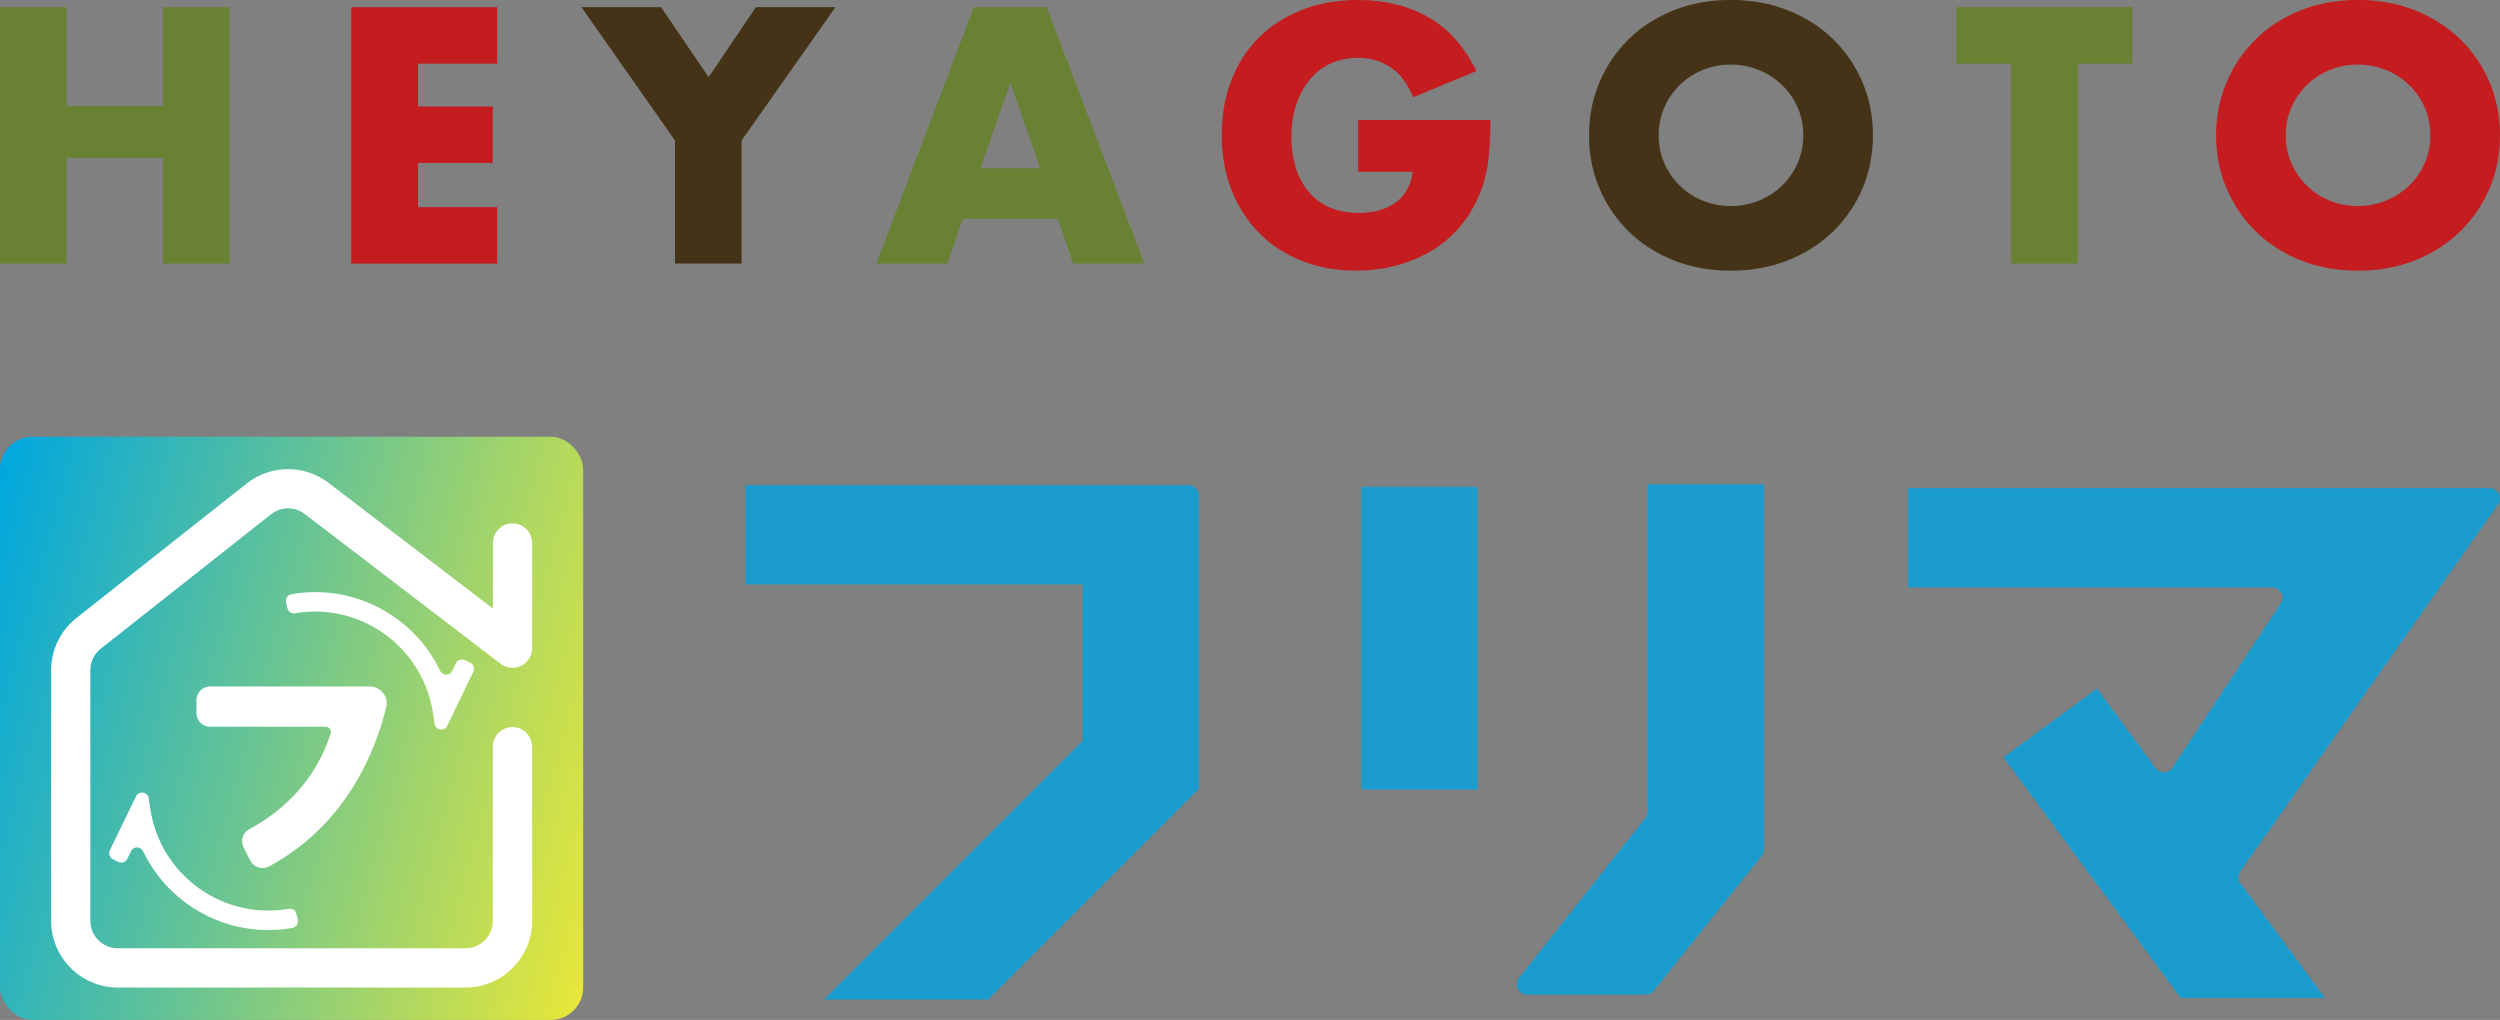 <?xml version="1.0" encoding="UTF-8"?>
<svg id="Noのコピー" xmlns="http://www.w3.org/2000/svg" xmlns:xlink="http://www.w3.org/1999/xlink" viewBox="0 0 433.05 176.67">
  <rect x="0" y="0" width="433.05" height="176.67" fill="#808080" stroke="none"/>
  <defs>
    <style>
      .cls-1 {
        fill: url(#_名称未設定グラデーション_33);
      }

      .cls-1, .cls-2, .cls-3, .cls-4, .cls-5, .cls-6 {
        stroke-width: 0px;
      }

      .cls-2 {
        fill: #443317;
      }

      .cls-3 {
        fill: #1a9cce;
      }

      .cls-4 {
        fill: #c41c1f;
      }

      .cls-5 {
        fill: #fff;
      }

      .cls-6 {
        fill: #688132;
      }
    </style>
    <linearGradient id="_名称未設定グラデーション_33" data-name="名称未設定グラデーション 33" x1="-8.02" y1="110.48" x2="109.04" y2="141.85" gradientUnits="userSpaceOnUse">
      <stop offset="0" stop-color="#00a7de"/>
      <stop offset="1" stop-color="#e7e739"/>
    </linearGradient>
  </defs>
  <rect class="cls-1" y="75.65" width="101.02" height="101.02" rx="5.62" ry="5.62"/>
  <path class="cls-3" d="m255.79,136.78h-19.85c-.07,0-.14-.06-.14-.14v-52.16c0-.07.06-.14.14-.14h19.85c.07,0,.14.06.14.14v52.16c0,.07-.06.14-.14.14Zm30.73,34.79l18.68-23.36c.23-.31.35-.68.35-1.06v-63.25h-20.12v56.65c0,.38-.12.75-.35,1.05l-22,27.86c-.87,1.17-.03,2.83,1.43,2.83h20.57c.56,0,1.09-.27,1.43-.72Zm86.88-38.51l-10.16-13.8-16.2,11.93,30.7,41.68h24.99l-14.63-19.86c-.46-.63-.46-1.48,0-2.11l44.6-63.51c.86-1.17.03-2.83-1.43-2.83h-100.75v17.2h63.09c1.46,0,2.29,1.66,1.43,2.83l-18.78,28.47c-.71.96-2.15.96-2.86,0Zm-230.67,40.07h28.45l36.48-36.48v-50.83h0c0-.98-.79-1.78-1.78-1.78h-76.73v17.2h58.39v27.07l-44.81,44.81Z"/>
  <path class="cls-5" d="m35.97,158.67c-4.96-2.4-8.86-6.38-11.18-11.21-.43-.89-1.68-.9-2.1-.01l-.63,1.31c-.28.58-.98.82-1.56.54l-.93-.45c-.58-.28-.82-.98-.54-1.56l4.53-9.34c.5-1.04,2.04-.8,2.21.34l.24,1.68c.98,6.82,5.26,12.68,11.45,15.68,3.96,1.92,8.28,2.52,12.56,1.77.61-.11,1.19.29,1.33.89l.23,1.01c.15.65-.28,1.3-.94,1.42-4.95.87-10.11.16-14.65-2.04Zm41.51-32.96c-.5,1.04-2.04.8-2.21-.34l-.24-1.68c-.98-6.82-5.26-12.68-11.45-15.68-3.93-1.9-8.22-2.51-12.48-1.78-.61.1-1.19-.29-1.32-.89l-.23-1.01c-.15-.65.28-1.3.95-1.41,4.97-.86,9.98-.16,14.56,2.06,4.96,2.4,8.86,6.38,11.18,11.21.43.89,1.68.9,2.1.01l.63-1.31c.28-.58.98-.82,1.56-.54l.93.45c.58.28.82.98.54,1.56l-4.53,9.34Zm-13.4-6.8h-27.68c-1.31,0-2.37,1.06-2.37,2.37v2.23c0,1.31,1.06,2.37,2.37,2.37h20c.62,0,1.06.61.87,1.2-2.29,7.14-7.2,12.86-14.12,16.56-1.11.59-1.53,2.03-.96,3.15l1.17,2.29c.61,1.19,2.08,1.63,3.25,1,10.23-5.52,17.22-15.23,20.29-27.56.46-1.83-.94-3.6-2.83-3.6Zm28.09,40.6v-30.16c0-1.88-1.52-3.4-3.4-3.4s-3.4,1.52-3.4,3.4v30.16c0,2.62-2.13,4.75-4.75,4.75H20.4c-2.62,0-4.75-2.13-4.75-4.75v-43.41c0-1.46.66-2.82,1.81-3.73l29.49-23.29c1.68-1.33,4.06-1.36,5.75-.11l34.02,26.01c1.03.78,2.41.92,3.57.35,1.16-.57,1.89-1.75,1.89-3.04v-18.23c0-1.88-1.52-3.4-3.4-3.4s-3.4,1.52-3.4,3.4v11.35l-28.59-21.86c-4.18-3.11-9.96-3.03-14.05.2l-29.49,23.29c-2.79,2.2-4.39,5.51-4.39,9.06v43.41c0,6.37,5.18,11.55,11.55,11.55h60.23c6.37,0,11.55-5.18,11.55-11.55Z"/>
  <path class="cls-6" d="m11.55,18.38h16.67V1.24h11.54v44.41h-11.54v-18.32H11.55v18.32H0V1.24h11.55v17.14Z"/>
  <path class="cls-4" d="m86.12,11.02h-13.72v7.42h12.96v9.78h-12.96v7.66h13.72v9.78h-25.27V1.24h25.27v9.78Z"/>
  <path class="cls-2" d="m116.92,24.33L100.72,1.24h13.78l8.25,12.13,8.19-12.13h13.78l-16.26,23.09v21.32h-11.54v-21.32Z"/>
  <path class="cls-6" d="m183.25,37.93h-16.49l-2.65,7.72h-12.31L168.7,1.24h12.61l16.91,44.41h-12.31l-2.65-7.72Zm-3.06-8.78l-5.18-14.78-5.18,14.78h10.37Z"/>
  <path class="cls-4" d="m235.26,20.79h22.91c0,2.36-.1,4.5-.29,6.42-.2,1.92-.59,3.71-1.18,5.36-.82,2.32-1.95,4.37-3.36,6.15-1.42,1.79-3.07,3.28-4.98,4.48-1.91,1.2-4,2.11-6.28,2.74-2.28.63-4.67.94-7.18.94-3.46,0-6.61-.57-9.46-1.71-2.85-1.14-5.29-2.74-7.33-4.8-2.04-2.06-3.63-4.54-4.77-7.42-1.14-2.89-1.71-6.07-1.71-9.57s.56-6.63,1.68-9.51c1.12-2.89,2.71-5.35,4.77-7.39,2.06-2.04,4.55-3.63,7.45-4.77,2.9-1.14,6.15-1.71,9.72-1.71,4.63,0,8.7,1,12.19,3,3.49,2,6.26,5.11,8.3,9.31l-10.95,4.54c-1.02-2.44-2.35-4.18-3.98-5.24-1.63-1.06-3.48-1.59-5.57-1.59-1.73,0-3.3.32-4.71.97-1.42.65-2.62,1.57-3.62,2.77-1,1.2-1.79,2.64-2.36,4.33-.57,1.69-.85,3.57-.85,5.65,0,1.89.24,3.63.73,5.24.49,1.61,1.23,3.01,2.21,4.19.98,1.18,2.2,2.09,3.65,2.74,1.45.65,3.14.97,5.07.97,1.14,0,2.24-.12,3.3-.38,1.06-.26,2.01-.67,2.86-1.24.85-.57,1.54-1.3,2.09-2.21.55-.9.92-2,1.12-3.3h-9.48v-8.95Z"/>
  <path class="cls-2" d="m275.25,23.44c0-3.3.61-6.37,1.82-9.22,1.22-2.85,2.9-5.33,5.07-7.45,2.16-2.12,4.74-3.78,7.75-4.98,3-1.2,6.31-1.8,9.93-1.8s6.87.6,9.89,1.8c3.02,1.2,5.62,2.86,7.8,4.98,2.18,2.12,3.88,4.6,5.1,7.45,1.21,2.84,1.82,5.92,1.82,9.22s-.61,6.37-1.82,9.22c-1.22,2.85-2.92,5.33-5.1,7.45-2.18,2.12-4.78,3.78-7.8,4.98-3.02,1.2-6.32,1.8-9.89,1.8s-6.92-.6-9.93-1.8c-3-1.2-5.59-2.86-7.75-4.98-2.16-2.12-3.85-4.6-5.07-7.45-1.22-2.84-1.82-5.92-1.82-9.22Zm12.07,0c0,1.77.33,3.4,1,4.89.66,1.49,1.57,2.79,2.71,3.89,1.14,1.1,2.46,1.96,3.98,2.56,1.51.61,3.11.91,4.8.91s3.29-.3,4.8-.91c1.51-.61,2.85-1.46,4.01-2.56,1.16-1.1,2.07-2.39,2.74-3.89.67-1.49,1-3.12,1-4.89s-.33-3.39-1-4.89c-.66-1.49-1.58-2.79-2.74-3.89-1.16-1.1-2.49-1.96-4.01-2.56-1.51-.61-3.11-.91-4.8-.91s-3.29.31-4.8.91c-1.51.61-2.84,1.46-3.98,2.56-1.14,1.1-2.05,2.4-2.71,3.89-.67,1.5-1,3.12-1,4.89Z"/>
  <path class="cls-6" d="m359.9,11.02v34.63h-11.54V11.02h-9.48V1.24h30.51v9.78h-9.49Z"/>
  <path class="cls-4" d="m383.87,23.44c0-3.3.61-6.37,1.83-9.22,1.21-2.85,2.9-5.33,5.06-7.45,2.16-2.12,4.74-3.78,7.75-4.98,3-1.2,6.31-1.8,9.93-1.8s6.87.6,9.89,1.8c3.02,1.2,5.62,2.86,7.8,4.98,2.18,2.12,3.88,4.6,5.1,7.45,1.21,2.84,1.82,5.92,1.82,9.22s-.61,6.37-1.82,9.22c-1.22,2.85-2.92,5.33-5.1,7.45-2.18,2.12-4.78,3.78-7.8,4.98-3.02,1.2-6.32,1.8-9.89,1.8s-6.92-.6-9.93-1.8c-3-1.2-5.59-2.86-7.75-4.98-2.16-2.12-3.85-4.6-5.06-7.45-1.22-2.84-1.83-5.92-1.83-9.22Zm12.07,0c0,1.77.33,3.4,1,4.89.66,1.49,1.57,2.79,2.71,3.89,1.14,1.1,2.46,1.96,3.98,2.56,1.51.61,3.11.91,4.8.91s3.29-.3,4.8-.91c1.51-.61,2.85-1.46,4.01-2.56,1.16-1.1,2.07-2.39,2.74-3.89.67-1.49,1-3.12,1-4.89s-.33-3.39-1-4.89c-.66-1.49-1.58-2.79-2.74-3.89-1.16-1.1-2.49-1.96-4.01-2.56-1.51-.61-3.11-.91-4.8-.91s-3.29.31-4.8.91c-1.51.61-2.84,1.46-3.98,2.56-1.14,1.1-2.05,2.4-2.71,3.89-.67,1.5-1,3.12-1,4.89Z"/>
</svg>